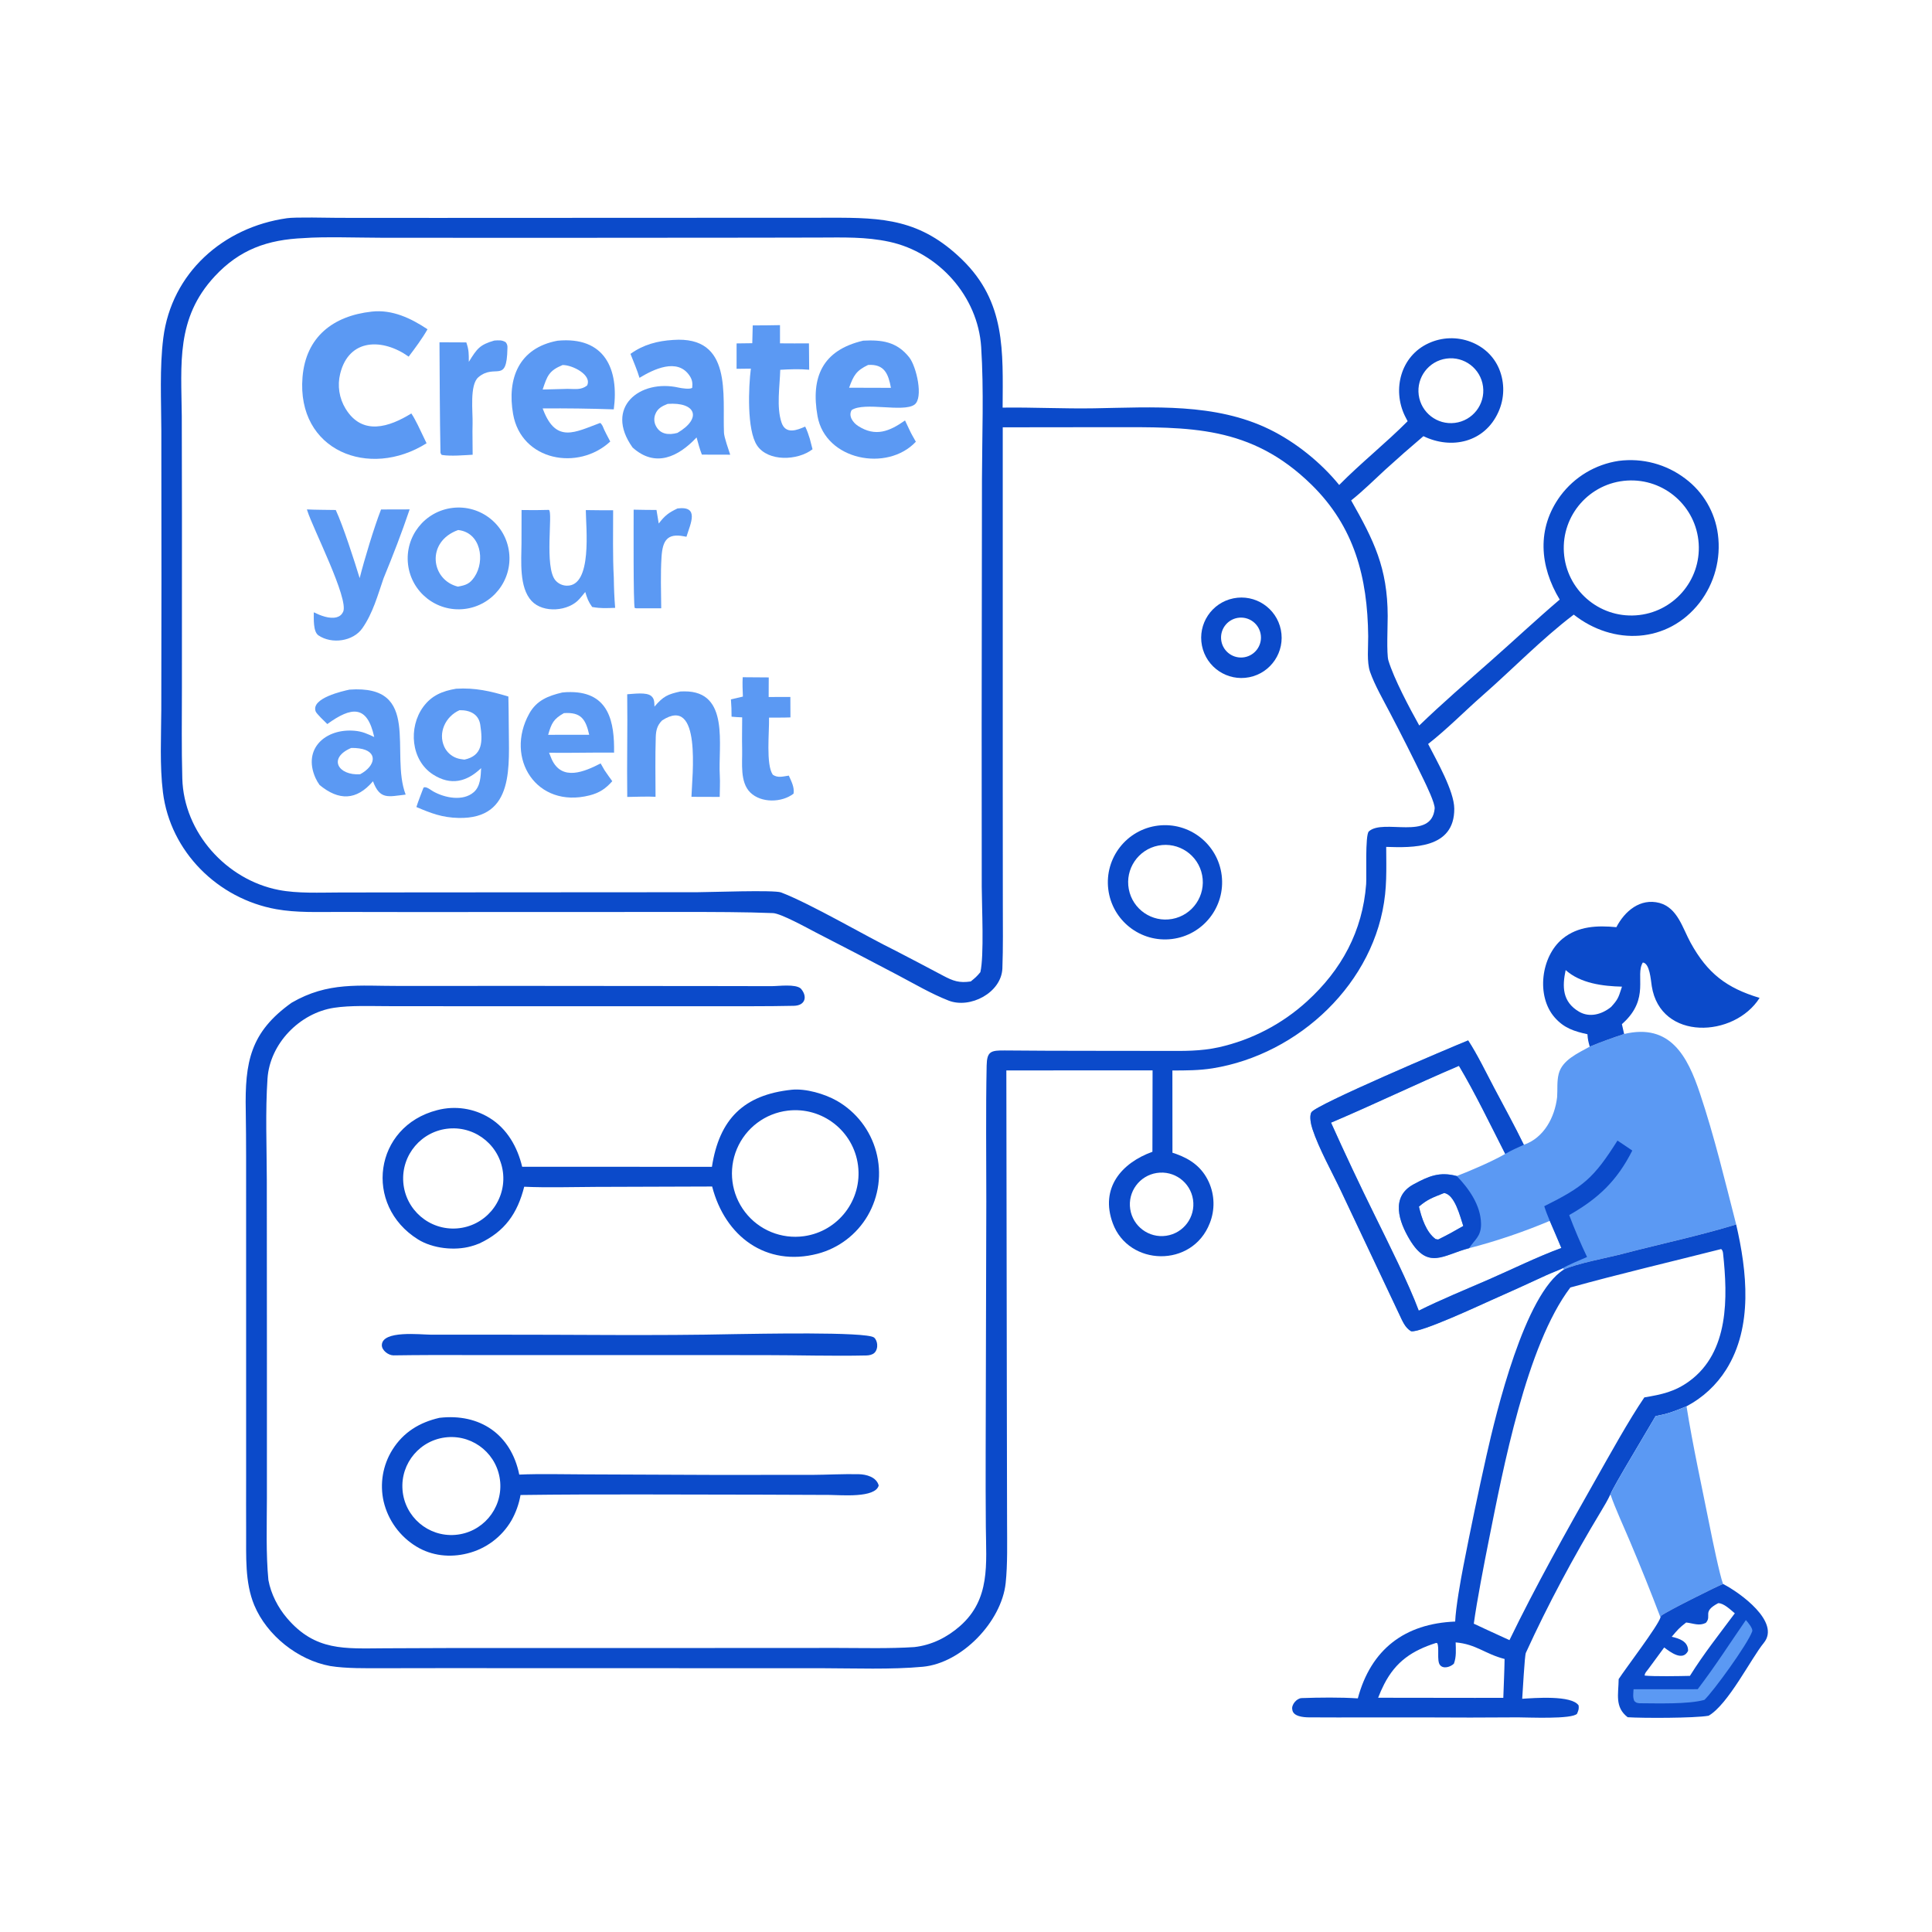 <?xml version="1.0" encoding="utf-8" ?><svg xmlns="http://www.w3.org/2000/svg" xmlns:xlink="http://www.w3.org/1999/xlink" width="381" height="381" viewBox="0 0 381 381"><path fill="#0B4ACA" transform="matrix(0.372 0 0 0.372 0 -0.001)" d="M152.086 115.688C156.176 115.014 174.566 115.461 179.457 115.489L231.39 115.52L440.284 115.434C468.29 115.326 488.015 116.269 509.962 137.547C533.256 160.132 531.636 186.217 531.512 216.092C547.68 215.87 563.842 216.732 580.011 216.458C611.167 215.93 644.174 213.515 673.069 227.65C686.793 234.364 700.257 245.18 709.933 257.097C721.478 245.395 734.821 234.779 746.212 223.297C745.705 222.361 745.218 221.415 744.751 220.458C737.993 206.483 742.524 188.721 757.345 181.958C764.381 178.704 772.435 178.439 779.669 181.224C786.49 183.831 791.918 188.832 794.74 195.614C797.754 202.946 797.604 211.198 794.326 218.416C787.091 234.519 769.534 238.469 754.585 231.226C747.743 237.021 741.006 242.938 734.377 248.975C728.661 254.228 722.294 260.55 716.278 265.283C728.326 286.546 735.575 301.018 735.644 326.553C735.657 331.343 734.983 346.709 736.015 350.116C738.973 359.88 747.267 375.457 752.381 384.601C764.668 372.725 777.787 361.419 790.6 350.106C802.681 339.439 814.578 328.297 826.831 317.853C816.166 300.167 814.53 280.052 827.245 262.797C834.687 252.807 845.778 246.167 858.098 244.325C870.654 242.68 883.35 246.064 893.422 253.738C902.921 260.847 909.149 271.488 910.696 283.25C912.404 296.133 908.919 309.165 901.01 319.476C884.142 341.169 855.262 342.336 834.28 325.829C817.397 338.625 801.978 354.623 786.025 368.608C776.371 377.07 767.203 386.49 757.081 394.399C761.571 403.186 770.859 419.324 770.94 428.632C771.128 450.201 748.5 449.374 734.855 448.96L734.914 457.822C734.934 463.311 734.856 468.597 734.274 474.072C729.289 520.933 688.499 559.003 642.856 566.335C635.672 567.489 628.748 567.478 621.51 567.489L621.543 611.089C622.223 611.299 622.899 611.524 623.571 611.764C631.32 614.549 637.286 618.899 640.819 626.629C643.946 633.535 644.126 641.417 641.317 648.458C632.036 672.301 598.302 671.259 589.918 648.526C583.027 629.842 594.515 616.494 610.921 610.586L611.004 567.422L533.486 567.458L533.763 753.573L533.869 807.418C533.882 817.44 534.177 829.382 533.125 839.231C530.937 859.706 509.862 881.641 489.225 883.582C472.528 885.153 452.911 884.393 435.812 884.36L341.692 884.343L235.154 884.312L202.898 884.361C194.414 884.368 183.361 884.568 175.024 883.192C157.922 880.056 141.509 867.008 134.801 850.975C129.743 838.885 130.558 824.774 130.483 811.983C130.426 802.234 130.475 792.533 130.476 782.828L130.472 685.913L130.468 612.946C130.436 605.095 130.437 596.738 130.282 588.905C129.767 562.936 132.67 547.209 154.584 531.573C173.986 520.322 190.173 522.726 211.857 522.672L277.32 522.646L378.237 522.734L408.975 522.787C412.886 522.781 421.623 521.517 424.517 524.05C428.135 528.131 427.067 533.068 420.856 533.203C413.642 533.36 406.15 533.416 399.016 533.42L247.672 533.428L205.363 533.388C196.422 533.38 185.761 532.923 177.062 534.253C158.917 537.026 143.073 553.197 141.813 571.737C140.615 589.367 141.404 607.688 141.438 625.447L141.498 722.795L141.489 794.429C141.457 808.389 140.955 823.801 142.279 837.594C143.637 845.034 147.371 852.192 152.122 857.773C167.158 875.438 182.744 873.904 203.851 873.793L241.094 873.65L365.93 873.646L443.862 873.607C457.009 873.625 471.75 874.013 484.707 873.153C493.898 872.132 502.125 867.976 508.9 862.03C525.159 847.76 522.771 829.067 522.613 809.419C522.514 796.189 522.485 782.958 522.525 769.727L522.863 636.966C522.882 612.945 522.551 588.905 523.043 564.904C523.199 557.31 525.265 556.804 532.729 556.876C560.99 557.148 589.261 557.024 617.523 557.111C627.399 557.142 636.392 557.327 646.123 555.183C663.567 551.268 679.687 542.87 692.893 530.82C711.206 514.125 722.303 493.669 724.224 468.725C724.537 464.65 723.594 442.635 725.651 440.754C733.327 433.734 758.828 445.899 760.541 428.718C760.826 425.863 756.097 416.253 754.743 413.39C748.964 401.44 742.991 389.584 736.825 377.829C733.33 371.113 728.756 363.205 726.304 356.19C724.474 350.956 725.364 342.891 725.305 337.253C724.982 306.101 718 279.22 695.227 256.921C662.994 225.359 630.397 226.458 589.492 226.461L531.578 226.53L531.576 417.083L531.62 479.653C531.629 490.89 531.8 502.287 531.382 513.485C530.755 526.315 514.281 534.905 502.844 530.425C493.713 526.849 484.852 521.632 476.132 517.028C461.658 509.387 447.139 501.833 432.574 494.366C427.851 491.911 413.978 484.226 409.756 484.054C395.221 483.462 377.617 483.458 363.124 483.453L217.466 483.501L179.581 483.445C168.586 483.434 157.191 483.925 146.37 481.974C115.454 476.402 90.282 451.497 86.378 420.016C84.62 405.833 85.435 390.583 85.503 376.307L85.589 307.161L85.524 228.411C85.477 212.377 84.565 195.018 86.567 179.18C90.927 144.693 118.32 120.467 152.086 115.688ZM514.615 520.29C516.985 518.359 517.716 517.776 519.713 515.369C521.747 506.682 520.494 480.9 520.442 470.159L520.396 384.215L520.558 254.072C520.622 230.823 521.617 206.929 520.139 183.944C518.41 157.054 497.586 133.828 471.48 128.182C458.87 125.455 446.988 125.91 434.241 125.933L400.012 126L279.946 126.087L201.62 126.034C190.487 126.02 171.442 125.4 161.119 126.218C141.858 127.032 127.044 132.23 113.754 146.571C93.212 168.737 96.112 192.88 96.366 220.599L96.455 273.391L96.436 364.537C96.427 380.526 96.201 396.724 96.645 412.715C97.438 441.288 119.926 466.343 147.689 471.772C157.734 473.736 169.522 473.151 179.989 473.13L220.729 473.076L369.595 472.987C376.433 472.978 410.379 471.692 414.046 473.096C430.043 479.221 459.055 496.329 474.76 503.994C483.154 508.349 491.531 512.737 499.878 517.181C505.279 520.057 508.525 521.208 514.615 520.29ZM867.235 326.212C886.917 324.861 901.797 307.843 900.509 288.157C899.222 268.471 882.252 253.536 862.562 254.76C842.781 255.989 827.762 273.054 829.056 292.83C830.349 312.607 847.463 327.57 867.235 326.212ZM771.257 224.189C780.725 223.012 787.424 214.35 786.182 204.89C784.94 195.43 776.232 188.79 766.781 190.098C757.421 191.392 750.86 199.997 752.09 209.366C753.32 218.734 761.88 225.354 771.257 224.189ZM618.245 655.108C627.475 653.753 633.843 645.152 632.445 635.929C631.047 626.706 622.417 620.378 613.201 621.819C604.044 623.25 597.766 631.812 599.155 640.974C600.543 650.137 609.076 656.455 618.245 655.108Z"/><path fill="#5B99F3" transform="matrix(0.372 0 0 0.372 0 -0.001)" d="M241.779 365.113C251.794 364.498 259.896 366.35 269.504 369.245C269.576 374.284 269.706 379.404 269.702 384.498C269.683 405.431 273.226 434.286 243.095 433.606C234.398 433.41 228.622 431.174 220.738 427.822C221.758 424.603 223.209 420.991 224.412 417.789L224.713 417.382C226.357 417.038 228.007 418.614 229.679 419.559C235.76 422.994 245.451 424.942 251.164 419.939C254.694 416.849 254.834 411.642 255.056 407.212C247.417 414.517 238.981 416.596 229.632 410.629C217.763 403.053 216.416 385.588 224.363 374.727C228.818 368.64 234.597 366.316 241.779 365.113ZM246.207 402.691C255.851 400.633 255.942 393.21 254.603 384.24C253.753 378.551 249.078 376.376 243.587 376.496C236.22 379.772 232.087 388.379 235.524 395.869C236.814 398.663 239.171 400.823 242.067 401.863C243.32 402.322 244.877 402.54 246.207 402.691Z"/><path fill="#5B99F3" transform="matrix(0.372 0 0 0.372 0 -0.001)" d="M197.082 165.19C207.94 163.979 217.858 168.708 226.636 174.553C223.862 179.441 220.051 184.571 216.644 189.062C203.036 179.343 184.998 179.14 180.337 198.138C178.775 204.457 179.81 211.138 183.212 216.688C192.108 231.203 206.418 226.377 218.054 219.18C219.349 221.067 220.402 223.236 221.473 225.273L226.13 234.976C195.715 254.187 157.198 238.945 160.367 200C162.109 178.591 176.596 167.433 197.082 165.19Z"/><path fill="#5B99F3" transform="matrix(0.372 0 0 0.372 0 -0.001)" d="M356.827 180.213C388.442 177.909 382.943 209.427 383.796 229.435C383.901 231.89 386.241 238.391 387.091 241.047L372.086 241.009C370.918 238.105 370.12 234.922 369.266 231.895C359.606 242.215 347.368 248.109 335.334 237.221C320.165 215.944 339.254 200.857 359.713 205.471C361.243 205.816 365.678 206.508 366.949 205.618C367.22 203.164 367.021 201.414 365.648 199.307C359.194 189.401 346.247 195.903 339.004 200.299C338.005 196.75 335.634 191.19 334.229 187.606C341.041 182.681 348.538 180.719 356.827 180.213ZM359.127 229.49C372.346 221.716 368.863 213.018 353.934 214.115C351.026 215.29 348.604 216.455 347.382 219.62C346.593 221.617 346.704 223.858 347.686 225.767C350.053 230.418 354.67 230.688 359.127 229.49Z"/><path fill="#5B99F3" transform="matrix(0.372 0 0 0.372 0 -0.001)" d="M295.571 180.62C320.573 178.243 328.221 195.654 325.373 217.015C312.81 216.579 300.239 216.413 287.669 216.519L287.999 217.35C294.884 235.163 304.964 229.059 318.014 224.264C318.495 224.087 319.155 225.383 319.423 225.768C320.464 228.445 322.162 231.478 323.506 234.068C306.517 249.828 276.319 244.32 271.996 219.462C268.748 200.784 274.945 184.465 295.571 180.62ZM287.677 206.499L300.875 206.152C305.051 206.185 308.078 206.828 311.231 204.369C313.965 198.715 303.363 193.435 298.238 193.51C290.983 196.526 290.09 199.278 287.677 206.499Z"/><path fill="#5B99F3" transform="matrix(0.372 0 0 0.372 0 -0.001)" d="M457.613 180.593C467.454 180.078 475.406 181.11 481.997 189.431C485.819 194.255 489.696 211.049 484.741 214.538C478.751 218.755 458.35 212.906 451.496 217.372C449.596 220.52 452.173 224.069 454.908 225.825C464.144 231.758 471.551 228.685 479.77 222.895L482.093 227.807C483.071 229.971 484.343 232.096 485.516 234.171C470.408 250.329 437.533 244.036 433.384 220.583C429.74 199.99 435.929 185.643 457.613 180.593ZM450.132 205.542L463.469 205.583L472.303 205.608C470.947 198.304 468.894 192.879 460.183 193.475C453.942 196.477 452.506 198.984 450.132 205.542Z"/><path fill="#5B99F3" transform="matrix(0.372 0 0 0.372 0 -0.001)" d="M239.939 269.242C254.739 267.496 268.151 278.08 269.894 292.88C271.637 307.68 261.05 321.09 246.249 322.83C231.454 324.568 218.049 313.986 216.307 299.19C214.565 284.395 225.144 270.988 239.939 269.242ZM242.734 310.983C246.929 310.224 249.014 309.545 251.513 305.855C257.353 297.231 254.866 282.231 242.864 280.982C225.705 287.142 228.389 307.463 242.734 310.983Z"/><path fill="#5B99F3" transform="matrix(0.372 0 0 0.372 0 -0.001)" d="M185.265 365.588C223.792 362.828 206.603 399.148 215.049 421.235C205.793 422.303 201.42 424.096 197.727 414.171C188.94 424.443 179.645 424.551 169.413 416.148C168.558 414.951 167.822 413.675 167.214 412.336C160.348 396.822 172.66 386.077 187.956 387.392C192.111 387.749 194.689 389.004 198.383 390.71C194.665 373.653 186.417 374.494 173.507 383.838C172.245 382.603 167.812 378.415 167.345 377.16C164.706 370.072 181.954 366.302 185.265 365.588ZM190.92 410.453C199.269 405.969 200.566 398.169 190.455 396.755C189.032 396.544 187.592 396.465 186.154 396.518C173.729 401.828 179.183 411.214 190.92 410.453Z"/><path fill="#5B99F3" transform="matrix(0.372 0 0 0.372 0 -0.001)" d="M298.097 367.107C299.57 366.94 301.053 366.867 302.536 366.887C322.898 366.985 325.791 382.876 325.526 398.989C314.07 398.862 302.553 399.216 291.073 399.056C291.496 400.192 291.952 401.315 292.44 402.424C297.856 414.404 309.997 409.022 318.41 404.704L320.442 408.26C321.785 410.271 323.161 412.167 324.574 414.125C321.149 418.037 317.773 420.329 312.545 421.654C284.353 428.798 267.449 401.928 280.559 378.311C284.448 371.305 290.58 368.866 298.097 367.107ZM290.585 389.545L305.125 389.514L312.345 389.521C310.516 381.284 307.999 377.411 298.936 378.048C293.384 381.193 292.351 383.442 290.585 389.545Z"/><path fill="#5B99F3" transform="matrix(0.372 0 0 0.372 0 -0.001)" d="M360.696 366.571C361.418 366.533 362.142 366.516 362.865 366.519C387.021 366.41 380.618 395.326 381.583 411.156C381.801 414.733 381.55 418.827 381.532 422.463L366.551 422.412C366.873 411.693 372.103 368.117 350.965 381.935C348.399 384.524 347.741 387.179 347.628 390.805C347.303 401.273 347.48 411.936 347.516 422.403C343.242 422.152 336.941 422.425 332.521 422.48C332.271 404.394 332.739 386.192 332.495 368.046C335.92 367.849 342.653 366.833 345.193 368.942C347.024 370.463 346.822 372.337 346.951 374.58C351.66 369.098 353.916 368.068 360.696 366.571Z"/><path fill="#5B99F3" transform="matrix(0.372 0 0 0.372 0 -0.001)" d="M202.001 270.084C207.056 270.107 212.11 270.093 217.165 270.044C212.837 282.805 208.47 294.075 203.316 306.62C200.251 315.484 197.672 325.095 192.076 333.064C187.194 340.017 175.879 341.631 168.817 336.832C165.933 334.871 166.372 327.967 166.346 324.597C169.804 326.28 174.687 328.285 178.553 327.195C180.091 326.761 181.215 325.802 181.896 324.352C185.078 317.579 165.787 279.982 162.895 270.676L162.708 270.053C167.479 270.29 173.156 270.271 177.991 270.363C181.918 278.806 187.914 297.437 190.665 306.488C193.165 296.611 198.345 279.44 202.001 270.084Z"/><path fill="#5B99F3" transform="matrix(0.372 0 0 0.372 0 -0.001)" d="M290.972 270.306C293.275 271.296 288.369 300.801 294.513 307.733C296.015 309.436 298.161 310.433 300.431 310.482C314.194 310.861 310.589 279.408 310.548 270.406C315.293 270.531 320.272 270.474 325.037 270.493C325.056 282.014 324.758 294.893 325.391 306.269C325.473 311.973 325.644 316.536 326.104 322.237C321.175 322.385 318.756 322.612 313.915 321.781C311.789 318.781 311.304 317.199 310.253 313.834C309.265 315.083 308.265 316.26 307.223 317.463C301.467 324.105 288.019 325.229 281.819 318.598C275.099 311.411 276.397 297.319 276.454 288.045L276.49 270.372C281.317 270.472 286.146 270.45 290.972 270.306Z"/><path fill="#5B99F3" transform="matrix(0.372 0 0 0.372 0 -0.001)" d="M399.036 172.511C403.854 172.512 408.672 172.462 413.489 172.362L413.493 182.013C418.61 182.061 423.727 182.064 428.844 182.022L428.965 196.008C423.89 195.542 418.701 195.741 413.625 196.042C413.403 204.741 411.532 215.869 414.328 224.061C416.514 230.467 422.592 228.024 426.848 226.139C428.028 228.592 428.491 230.081 429.304 232.627L430.739 238.171C422.847 244.255 407.256 244.832 401.386 236.229C395.798 228.04 396.829 204.839 398.048 195.425L390.475 195.516C390.507 191.03 390.51 186.543 390.484 182.057L398.799 181.948L399.036 172.511Z"/><path fill="#5B99F3" transform="matrix(0.372 0 0 0.372 0 -0.001)" d="M262.045 180.535C264.429 180.382 266.113 180.182 268.098 181.434C268.982 182.62 269.078 183.352 268.993 184.763C268.656 203.824 262.648 192.479 253.664 199.918C248.794 203.951 250.731 218.509 250.523 224.697C250.361 229.533 250.593 235.887 250.563 241.067C245.893 241.324 239.123 241.911 234.532 241.224C233.814 241.117 233.895 240.825 233.505 240.034C233.126 220.571 233.109 200.933 232.979 181.453L247.205 181.519C248.617 185.673 248.511 187.529 248.531 191.822C252.883 184.849 254.263 182.767 262.045 180.535Z"/><path fill="#5B99F3" transform="matrix(0.372 0 0 0.372 0 -0.001)" d="M393.721 359.017L407.526 359.12L407.484 369.497L418.988 369.475L419.028 380.313C415.352 380.467 411.379 380.412 407.676 380.427C407.876 388.098 405.949 405.342 409.679 410.703C412.371 412.515 414.915 411.643 418.169 411.168C419.578 414.358 421.199 417.295 420.681 420.735C414.504 425.533 403.586 425.798 397.796 420.176C392.123 414.666 393.601 404.478 393.427 397.205C393.295 391.725 393.433 385.854 393.445 380.287C391.714 380.283 389.573 380.063 387.819 379.933C387.833 376.589 387.727 374.093 387.478 370.755L393.822 369.275C393.695 365.795 393.518 362.498 393.721 359.017Z"/><path fill="#5B99F3" transform="matrix(0.372 0 0 0.372 0 -0.001)" d="M359.161 269.544C370.972 268.061 366.006 277.639 363.904 284.559L362.503 284.3C353.621 282.585 351.232 286.728 350.688 295.302C350.119 304.257 350.449 313.483 350.529 322.474L337.381 322.479L336.482 322.324C335.672 320.821 335.916 275.014 335.908 270.192C339.875 270.317 344.035 270.301 348.02 270.347C348.385 272.748 348.781 275.143 349.208 277.533C352.528 273.229 354.441 271.796 359.161 269.544Z"/><path fill="#5B99F3" transform="matrix(0.372 0 0 0.372 0 -0.001)" d="M860.989 548.144C885.465 542.311 894.622 560.023 901.151 579.547C908.915 602.763 914.307 625.536 920.379 649.114C901.388 654.984 879.971 659.469 860.706 664.559C853.102 666.568 835.173 669.912 829.003 673.029L828.653 672.219C826.424 673.321 822.411 674.799 819.753 676.018C809.96 680.563 800.126 685.021 790.253 689.391C784.185 692.081 753.175 706.591 748.067 705.725C744.905 703.927 743.51 700.386 741.931 697.066L710.942 631.477C706.155 621.34 699.157 608.879 695.747 598.487C695.034 596.315 693.962 591.759 695.218 589.626C697.568 585.633 767.769 555.808 778.292 551.547C782.983 558.656 788.056 569.07 792.128 576.804C797.265 586.561 803.047 597.009 807.825 606.882C818.491 603.192 824.214 592.31 825.457 581.662C825.765 577.46 825.254 573.351 826.312 569.233C828.204 561.871 836.594 558.297 842.752 554.849C848.406 552.484 855.186 550.07 860.989 548.144ZM752.114 694.815C764.087 688.85 776.856 683.663 789.174 678.301C801.599 672.893 815.061 666.219 827.709 661.585C825.674 656.802 823.656 651.962 821.565 647.209C807.69 653.068 793.406 657.909 778.828 661.693C765.206 665.185 757.136 673.516 747.3 657.125C741.692 647.779 736.996 634.541 749.324 627.862C757.404 623.485 763.117 621.015 772.262 623.44C779.372 620.7 791.51 615.509 797.95 611.699C790.506 597.088 781.806 579.072 773.416 565.023C750.491 574.765 728.347 585.525 705.607 595.144C713.089 611.773 720.868 628.266 728.94 644.617C736.005 659.003 746.741 680.361 752.114 694.815ZM752.199 639.658C753.587 645.523 756.011 653.218 761.055 656.866L762.392 657.099C767.284 654.707 771.031 652.628 775.709 649.921C774.057 644.933 771.215 633.187 765.53 632.448C759.722 634.799 756.904 635.62 752.199 639.658Z"/><path fill="#0B4ACA" transform="matrix(0.372 0 0 0.372 0 -0.001)" d="M828.653 672.219C826.424 673.321 822.411 674.799 819.753 676.018C809.96 680.563 800.126 685.021 790.253 689.391C784.185 692.081 753.175 706.591 748.067 705.725C744.905 703.927 743.51 700.386 741.931 697.066L710.942 631.477C706.155 621.34 699.157 608.879 695.747 598.487C695.034 596.315 693.962 591.759 695.218 589.626C697.568 585.633 767.769 555.808 778.292 551.547C782.983 558.656 788.056 569.07 792.128 576.804C797.265 586.561 803.047 597.009 807.825 606.882C804.131 608.513 801.45 609.726 797.95 611.699C790.506 597.088 781.806 579.072 773.416 565.023C750.491 574.765 728.347 585.525 705.607 595.144C713.089 611.773 720.868 628.266 728.94 644.617C736.005 659.003 746.741 680.361 752.114 694.815C764.087 688.85 776.856 683.663 789.174 678.301C801.599 672.893 815.061 666.219 827.709 661.585C825.674 656.802 823.656 651.962 821.565 647.209C820.455 644.493 819.528 642.246 818.642 639.443C839.273 629.136 844.746 624.811 857.454 604.653C860.056 606.395 862.746 608.15 865.31 609.935C857.215 625.944 847.336 635.336 831.862 644.142C834.703 651.679 837.862 659.093 841.331 666.362C839.063 667.341 830.131 671.071 828.653 672.219Z"/><path fill="#0B4ACA" transform="matrix(0.372 0 0 0.372 0 -0.001)" d="M778.828 661.693C765.206 665.185 757.136 673.516 747.3 657.125C741.692 647.779 736.996 634.541 749.324 627.862C757.404 623.485 763.117 621.015 772.262 623.44C778.698 630.078 784.932 638.913 785.128 648.617C785.267 655.526 781.744 657.088 778.828 661.693ZM752.199 639.658C753.587 645.523 756.011 653.218 761.055 656.866L762.392 657.099C767.284 654.707 771.031 652.628 775.709 649.921C774.057 644.933 771.215 633.187 765.53 632.448C759.722 634.799 756.904 635.62 752.199 639.658Z"/><path fill="#0B4ACA" transform="matrix(0.372 0 0 0.372 0 -0.001)" d="M920.379 649.114C926.137 673.932 929.371 703.248 915.14 725.961C909.963 734.226 902.689 740.972 894.057 745.512C887.387 748.276 884.624 749.373 877.654 750.728L861.603 777.905C860.23 780.244 854.449 790.14 853.713 792.162C852.369 795.103 850.391 798.431 848.712 801.215C834.105 825.423 820.623 850.531 808.89 876.204C808.209 877.692 807.236 897.299 806.952 900.559C813.264 900.166 833.276 898.526 836.873 904.116C837.048 906.18 836.822 906.442 836.056 908.451C833.569 911.546 809.571 910.405 804.751 910.41C787.894 910.545 771.036 910.554 754.179 910.436C734.1 910.364 713.988 910.543 693.912 910.41C691.026 910.391 685.406 909.963 685.074 906.268C684.477 903.769 687.391 900.286 690.029 900.195C699.353 899.872 710.601 899.737 719.81 900.345C726.78 874.288 744.743 860.695 771.417 859.623C771.738 852.061 774.339 837.545 775.781 830.134C779.454 811.256 783.831 790.23 788.009 771.647C793.161 748.73 808.274 686.006 829.003 673.029C835.173 669.912 853.102 666.568 860.706 664.559C879.971 659.469 901.388 654.984 920.379 649.114ZM832.474 682.527C809.157 713.275 796.805 778.811 789.247 816.545C786.843 828.549 782.919 848.781 781.291 860.75L788.646 864.177L800.196 869.473C813.909 841.16 830.393 811.689 845.915 784.315C853.155 771.545 863.542 752.71 871.701 740.794C880.878 739.257 887.847 737.816 895.553 732.182C916.706 716.717 915.935 687.743 913.422 664.339C913.339 663.565 913.067 662.633 912.422 662.154C886.262 668.794 858.349 675.347 832.474 682.527ZM730.577 900.013L781.875 900.078L796.935 900.059C797.167 893.257 797.504 886.25 797.613 879.464C787.067 876.739 782.682 871.645 771.674 870.667C771.772 874.497 772.107 878.356 770.738 881.957C768.943 883.685 765.083 884.991 763.292 882.559C761.614 880.282 763.133 873.265 761.892 871.063L761.281 870.96C748.733 874.977 740.001 880.692 733.766 892.839C732.577 895.173 731.513 897.567 730.577 900.013Z"/><path fill="#0B4ACA" transform="matrix(0.372 0 0 0.372 0 -0.001)" d="M419.715 577.696C427.193 576.95 437.22 579.895 443.693 583.582C453.911 589.444 461.381 599.125 464.46 610.495C467.57 621.977 465.947 634.227 459.956 644.504C454.136 654.44 444.622 661.671 433.491 664.619C406.055 671.751 384.318 655.388 377.524 628.998L315.74 629.199C303.775 629.262 289.695 629.658 277.893 629.117C274.304 643.288 267.628 652.863 254.126 659.184C252.726 659.759 251.293 660.251 249.836 660.659C241.046 663.169 229.33 661.861 221.611 657.048C192.532 638.916 198.184 597.095 231.809 588.503C241.213 586.036 251.217 587.521 259.498 592.613C268.844 598.33 274.335 608.107 276.812 618.54L377.407 618.552C381.294 593.33 394.19 580.358 419.715 577.696ZM426.241 655.323C444.449 652.766 457.208 636.031 454.852 617.796C452.497 599.56 435.904 586.617 417.644 588.77C405.65 590.184 395.342 597.934 390.652 609.063C385.962 620.192 387.614 632.983 394.978 642.555C402.342 652.127 414.281 657.003 426.241 655.323ZM242.249 651.211C256.912 650.116 267.894 637.316 266.749 622.658C265.604 607.999 252.766 597.06 238.111 598.256C223.528 599.446 212.654 612.208 213.794 626.796C214.934 641.383 227.658 652.301 242.249 651.211Z"/><path fill="#0B4ACA" transform="matrix(0.372 0 0 0.372 0 -0.001)" d="M232.944 751.623C254.437 749.136 270.923 760.374 275.274 781.716C286.004 781.233 299.529 781.581 310.553 781.607L376.427 781.873L430.18 781.871C438.515 781.82 446.824 781.336 455.155 781.503C459.278 781.586 464.591 782.976 465.821 787.487C464.03 794.278 445.733 792.521 439.93 792.498L404.056 792.359C361.514 792.361 318.439 791.98 275.945 792.536C275.116 797.297 273.475 801.88 271.094 806.086C265.993 814.807 257.578 821.092 247.766 823.507C238.6 825.816 228.91 824.824 220.769 819.873C212.004 814.564 205.738 805.957 203.379 795.985C201.245 786.58 202.916 776.713 208.027 768.536C213.858 759.226 222.402 754.043 232.944 751.623ZM241.248 813.682C255.577 812.589 266.295 800.07 265.167 785.744C264.038 771.419 251.492 760.732 237.169 761.897C222.897 763.057 212.257 775.549 213.381 789.824C214.506 804.098 226.971 814.77 241.248 813.682Z"/><path fill="#0B4ACA" transform="matrix(0.372 0 0 0.372 0 -0.001)" d="M856.875 491.513C861.293 483.03 869.471 475.995 879.732 478.672C889.327 481.288 891.976 492.045 896.199 499.716C905.213 516.091 915.355 523.76 932.8 529.011C919.465 550.164 880.238 552.001 875.634 522.769C875.108 519.425 874.57 510.654 870.902 510.247C866.644 517.026 874.861 529.235 860.344 542.435L859.801 542.92L860.989 548.144C855.186 550.07 848.406 552.484 842.752 554.849C841.98 552.045 841.734 551.15 841.537 548.273C834.571 546.736 829.121 545.053 824.149 539.359C814.233 528.003 816.914 506.974 828.384 497.607C836.607 490.892 846.839 490.562 856.875 491.513ZM854.098 533.789C857.49 530.052 857.954 528.964 859.447 524.262L859.693 523.502L859.834 523.043C849.723 522.812 837.832 521.32 829.984 514.256C828.14 522.955 828.14 531.057 837.066 536.308C842.695 539.618 849.222 537.75 854.098 533.789Z"/><path fill="#5B99F3" transform="matrix(0.372 0 0 0.372 0 -0.001)" d="M877.654 750.728C884.624 749.373 887.387 748.276 894.057 745.512C897.408 766.549 902.314 788.703 906.467 809.617C907.647 815.561 911.653 835.04 913.428 839.699C909.625 841.194 882.836 854.585 880.579 856.577L880.253 857.422C875.129 843.92 869.746 830.518 864.109 817.222C861.015 809.839 856.213 799.513 853.713 792.162C854.449 790.14 860.23 780.244 861.603 777.905L877.654 750.728Z"/><path fill="#0B4ACA" transform="matrix(0.372 0 0 0.372 0 -0.001)" d="M913.428 839.699C922.432 844.291 944.093 859.928 935.004 870.962C928.379 879.004 916.168 903.568 905.764 909.546C898.37 910.872 870.601 910.864 862.862 910.343C855.885 904.965 858.003 898.127 858.088 890.124C862.044 884.062 878.933 861.981 880.253 857.422L880.579 856.577C882.836 854.585 909.625 841.194 913.428 839.699ZM893.874 860.125C890.252 862.886 889.205 864.139 886.224 867.684C890.283 868.62 894.957 870.143 894.893 875.158C892.04 880.856 885.555 875.861 882.224 873.356L873.836 884.76C872.769 886.221 871.97 886.754 871.864 888.257C876.487 888.799 890.657 888.546 895.86 888.417C903.204 876.652 911.413 866.352 919.661 855.253C917.285 853.298 913.81 849.853 910.859 849.876C902.041 854.536 907.744 856.469 904.293 860.334C900.627 862.101 897.899 860.592 893.874 860.125Z"/><path fill="#5B99F3" transform="matrix(0.372 0 0 0.372 0 -0.001)" d="M925.523 858.83C926.759 860.219 929.408 863.38 928.877 864.847C926.348 871.842 907.939 897.093 903.533 901.148C894.908 903.541 878.592 902.966 868.97 902.93C867.459 902.67 867.528 902.754 866.386 901.754C865.492 899.768 865.864 897.749 865.982 895.498L899.982 895.489C909.498 882.98 916.73 871.569 925.523 858.83Z"/><path fill="#0B4ACA" transform="matrix(0.372 0 0 0.372 0 -0.001)" d="M613.92 437.666C630.52 435.645 645.617 447.46 647.644 464.06C649.671 480.659 637.861 495.76 621.262 497.793C604.655 499.827 589.545 488.01 587.517 471.402C585.489 454.794 597.311 439.688 613.92 437.666ZM621.421 487.15C632.217 485.167 639.337 474.777 637.289 463.993C635.241 453.21 624.808 446.153 614.037 448.265C603.357 450.36 596.372 460.685 598.403 471.378C600.433 482.07 610.717 489.117 621.421 487.15Z"/><path fill="#0B4ACA" transform="matrix(0.372 0 0 0.372 0 -0.001)" d="M389.845 707.243C399.456 707.144 459.438 705.814 463.359 709.065C464.371 709.904 464.872 711.352 465.006 712.622C465.172 714.202 464.715 716.135 463.497 717.227C462.398 718.212 460.72 718.529 459.295 718.561C441.192 718.964 422.887 718.378 404.761 718.374L279.642 718.358L228.01 718.338C221.541 718.34 215.031 718.441 208.573 718.511C205.876 718.506 202.326 715.817 202.424 713.012C202.702 705.116 222.824 707.511 228.213 707.536L259.466 707.536C302.435 707.458 347.055 708.204 389.845 707.243Z"/><path fill="#0B4ACA" transform="matrix(0.372 0 0 0.372 0 -0.001)" d="M653.851 317.197C665.414 314.848 676.686 322.332 679.009 333.9C681.332 345.468 673.823 356.724 662.25 359.02C650.714 361.31 639.501 353.829 637.186 342.298C634.871 330.768 642.326 319.539 653.851 317.197ZM658.75 348.534C664.234 348.082 668.457 343.503 668.463 338C668.467 335.069 667.255 332.269 665.117 330.265C662.978 328.261 660.104 327.234 657.18 327.428C651.316 327.817 646.892 332.911 647.328 338.772C647.764 344.634 652.893 349.017 658.75 348.534Z"/></svg>
